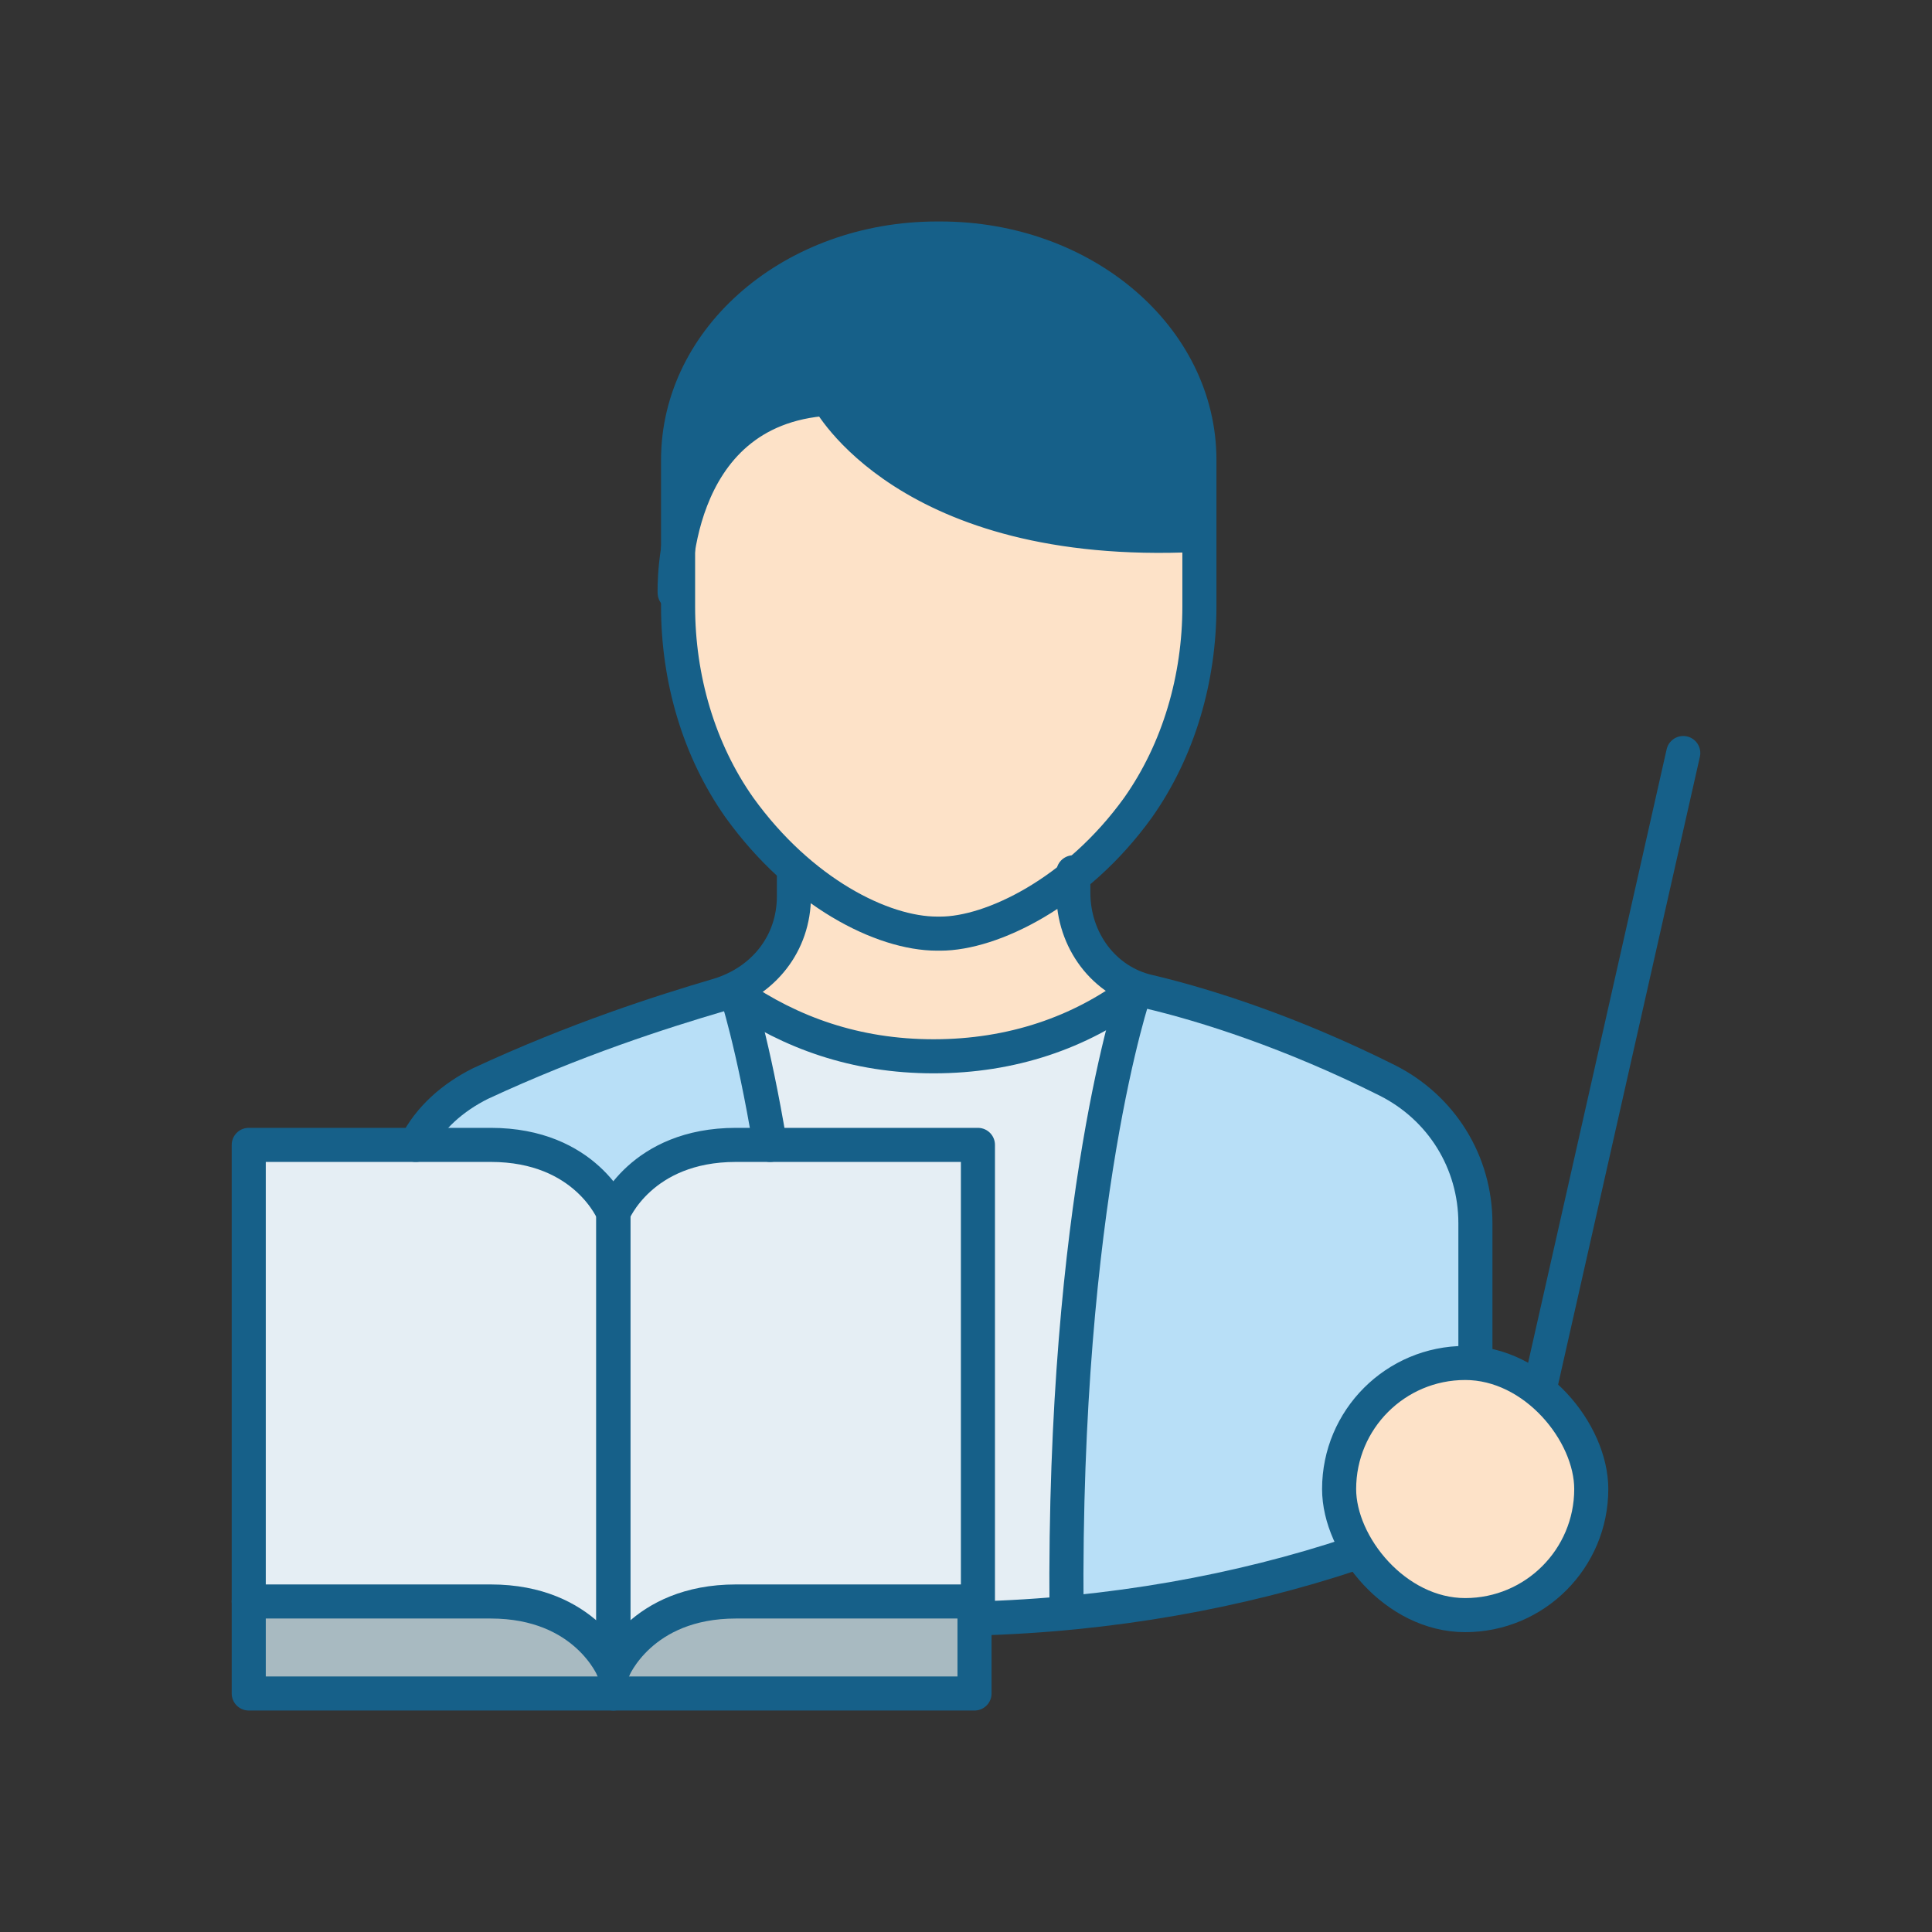 <?xml version="1.0" encoding="UTF-8"?>
<svg xmlns="http://www.w3.org/2000/svg" id="Livello_1" data-name="Livello 1" version="1.1" viewBox="0 0 56.7 56.7">
  <rect x="0" y="0" width="56.7" height="56.7" fill="#333333" stroke="none"/>
  <defs>
    <style>
      .cls-1 {
        fill: #e5eef4;
      }

      .cls-1, .cls-2, .cls-3, .cls-4, .cls-5 {
        stroke-width: 0px;
      }

      .cls-2 {
        fill: #b8dff7;
      }

      .cls-6 {
        fill: none;
        stroke: #166089;
        stroke-linecap: round;
        stroke-linejoin: round;
      }

      .cls-3 {
        fill: #166089;
      }

      .cls-4 {
        fill: #a8bac1;
      }

      .cls-5 {
        fill: #fde2c8;
      }
    </style>
  </defs>
  <path class="cls-5" d="M45.6,41.1c.7.7,1.1,1.6,1.1,2.6s-.4,2-1.1,2.6c-.7.7-1.6,1.1-2.6,1.1s-2-.4-2.6-1.1-.5-.5-.6-.8c-.3-.5-.5-1.2-.5-1.8,0-2,1.7-3.7,3.7-3.7s.2,0,.3,0c.7,0,1.3.3,1.9.7.2.1.3.2.5.4Z"></path>
  <path class="cls-2" d="M43.3,40h-.3c-2,0-3.7,1.7-3.7,3.7s.2,1.3.5,1.8c-2.6.9-5.4,1.5-8.4,1.7-.2-12,2-18.2,2-18.2h0c0,0,0,0,0,0,.1,0,.2,0,.4.1,1.7.4,4.2,1.3,7,2.6,1.6.8,2.6,2.4,2.6,4.2v4.1Z"></path>
  <path class="cls-5" d="M35.1,15.6v2.1c0,2.1-.6,4.2-1.8,5.9-.6.8-1.2,1.5-1.9,2-1.4,1.1-2.8,1.7-3.9,1.7h-.1c-1.1,0-2.6-.6-4-1.8-.6-.5-1.2-1.2-1.8-1.9-1.2-1.7-1.8-3.8-1.8-5.9v-.4h0c0-.7.2-5.4,4.5-5.7,0,0,2.3,4.4,10.8,4Z"></path>
  <path class="cls-3" d="M35.1,13.5v2.1c-8.5.4-10.8-4-10.8-4-4.3.3-4.5,5-4.5,5.6v-3.8c0-3.6,3.4-6.5,7.6-6.5s7.6,2.9,7.6,6.5Z"></path>
  <path class="cls-1" d="M33.3,29.1h0s-2.1,6.2-2,18.2c-.9,0-1.8.2-2.7.2v-13.9h-6c-.5-3-1-4.5-1-4.5,1.5,1.1,3.6,1.8,5.8,1.8s4.3-.7,5.9-1.9Z"></path>
  <path class="cls-5" d="M33.3,29.1s0,0,0,0c-1.6,1.1-3.6,1.9-5.9,1.9s-4.2-.7-5.8-1.8h-.2c1.2-.4,2-1.6,2-2.8v-.6h0c1.4,1,2.9,1.6,4,1.6h.1c1,0,2.5-.5,3.9-1.7h0v.7c0,1.2.7,2.3,1.8,2.8Z"></path>
  <path class="cls-4" d="M28.7,47.5v2.3H7.3v-2.7h7.1c2.8,0,3.6,2,3.6,2,0,0,.8-2,3.6-2h7.1v.5Z"></path>
  <path class="cls-1" d="M28.7,33.6v13.4h-7.1c-2.8,0-3.6,2-3.6,2v-13.4s.8-2,3.6-2h7.1Z"></path>
  <path class="cls-2" d="M22.6,33.6h0c-.4,0-.7,0-1,0-2.8,0-3.6,2-3.6,2,0,0-.8-2-3.6-2h-2.2c.5-.8,1.1-1.4,2-1.8,2.8-1.3,5.3-2.2,7-2.6,0,0,.2,0,.2,0h.2s.5,1.5,1,4.5Z"></path>
  <path class="cls-1" d="M18,35.6v13.4s-.8-2-3.6-2h-7.1v-13.4h7.1c2.8,0,3.6,2,3.6,2Z"></path>
  <g>
    <g>
      <path class="cls-6" d="M27.5,7c-4.2,0-7.6,2.9-7.6,6.5v4.3c0,2.1.6,4.2,1.8,5.9,1.8,2.5,4.2,3.7,5.8,3.7h.1c1.5,0,4-1.2,5.8-3.7,1.2-1.7,1.8-3.8,1.8-5.9v-4.3c0-3.6-3.4-6.5-7.6-6.5Z"></path>
      <path class="cls-6" d="M19.8,17.4s-.2-5.4,4.5-5.7c0,0,2.3,4.4,10.8,4"></path>
      <path class="cls-6" d="M43.3,40v-4.1c0-1.8-1-3.4-2.6-4.2-2.8-1.4-5.3-2.2-7-2.6-1.3-.3-2.2-1.5-2.2-2.9v-.6"></path>
      <path class="cls-6" d="M28.6,47.5c4-.1,7.8-.8,11.1-1.9"></path>
      <path class="cls-6" d="M23.3,25.7v.6c0,1.4-.9,2.5-2.2,2.9-1.7.5-4.2,1.3-7,2.6-.8.4-1.5,1-1.9,1.8"></path>
      <path class="cls-6" d="M33.3,29.1c-1.6,1.2-3.6,1.9-5.9,1.9s-4.2-.7-5.8-1.8"></path>
      <g>
        <path class="cls-6" d="M21.6,29.1s.5,1.5,1,4.5"></path>
        <path class="cls-6" d="M33.3,29.1s-2.1,6.1-2,18.2"></path>
      </g>
    </g>
    <g>
      <path class="cls-6" d="M18,35.6s-.8-2-3.6-2h-7.1v13.4h7.1c2.8,0,3.6,2,3.6,2v-13.4Z"></path>
      <path class="cls-6" d="M18,35.6s.8-2,3.6-2h7.1v13.4h-7.1c-2.8,0-3.6,2-3.6,2v-13.4Z"></path>
      <polyline class="cls-6" points="28.6 47 28.6 49.7 18 49.7"></polyline>
      <polyline class="cls-6" points="7.3 47 7.3 49.7 18 49.7"></polyline>
    </g>
    <rect class="cls-6" x="39.3" y="40" width="7.4" height="7.4" rx="3.7" ry="3.7"></rect>
    <line class="cls-6" x1="45.2" y1="40.7" x2="49.4" y2="22.1"></line>
  </g>
</svg>
